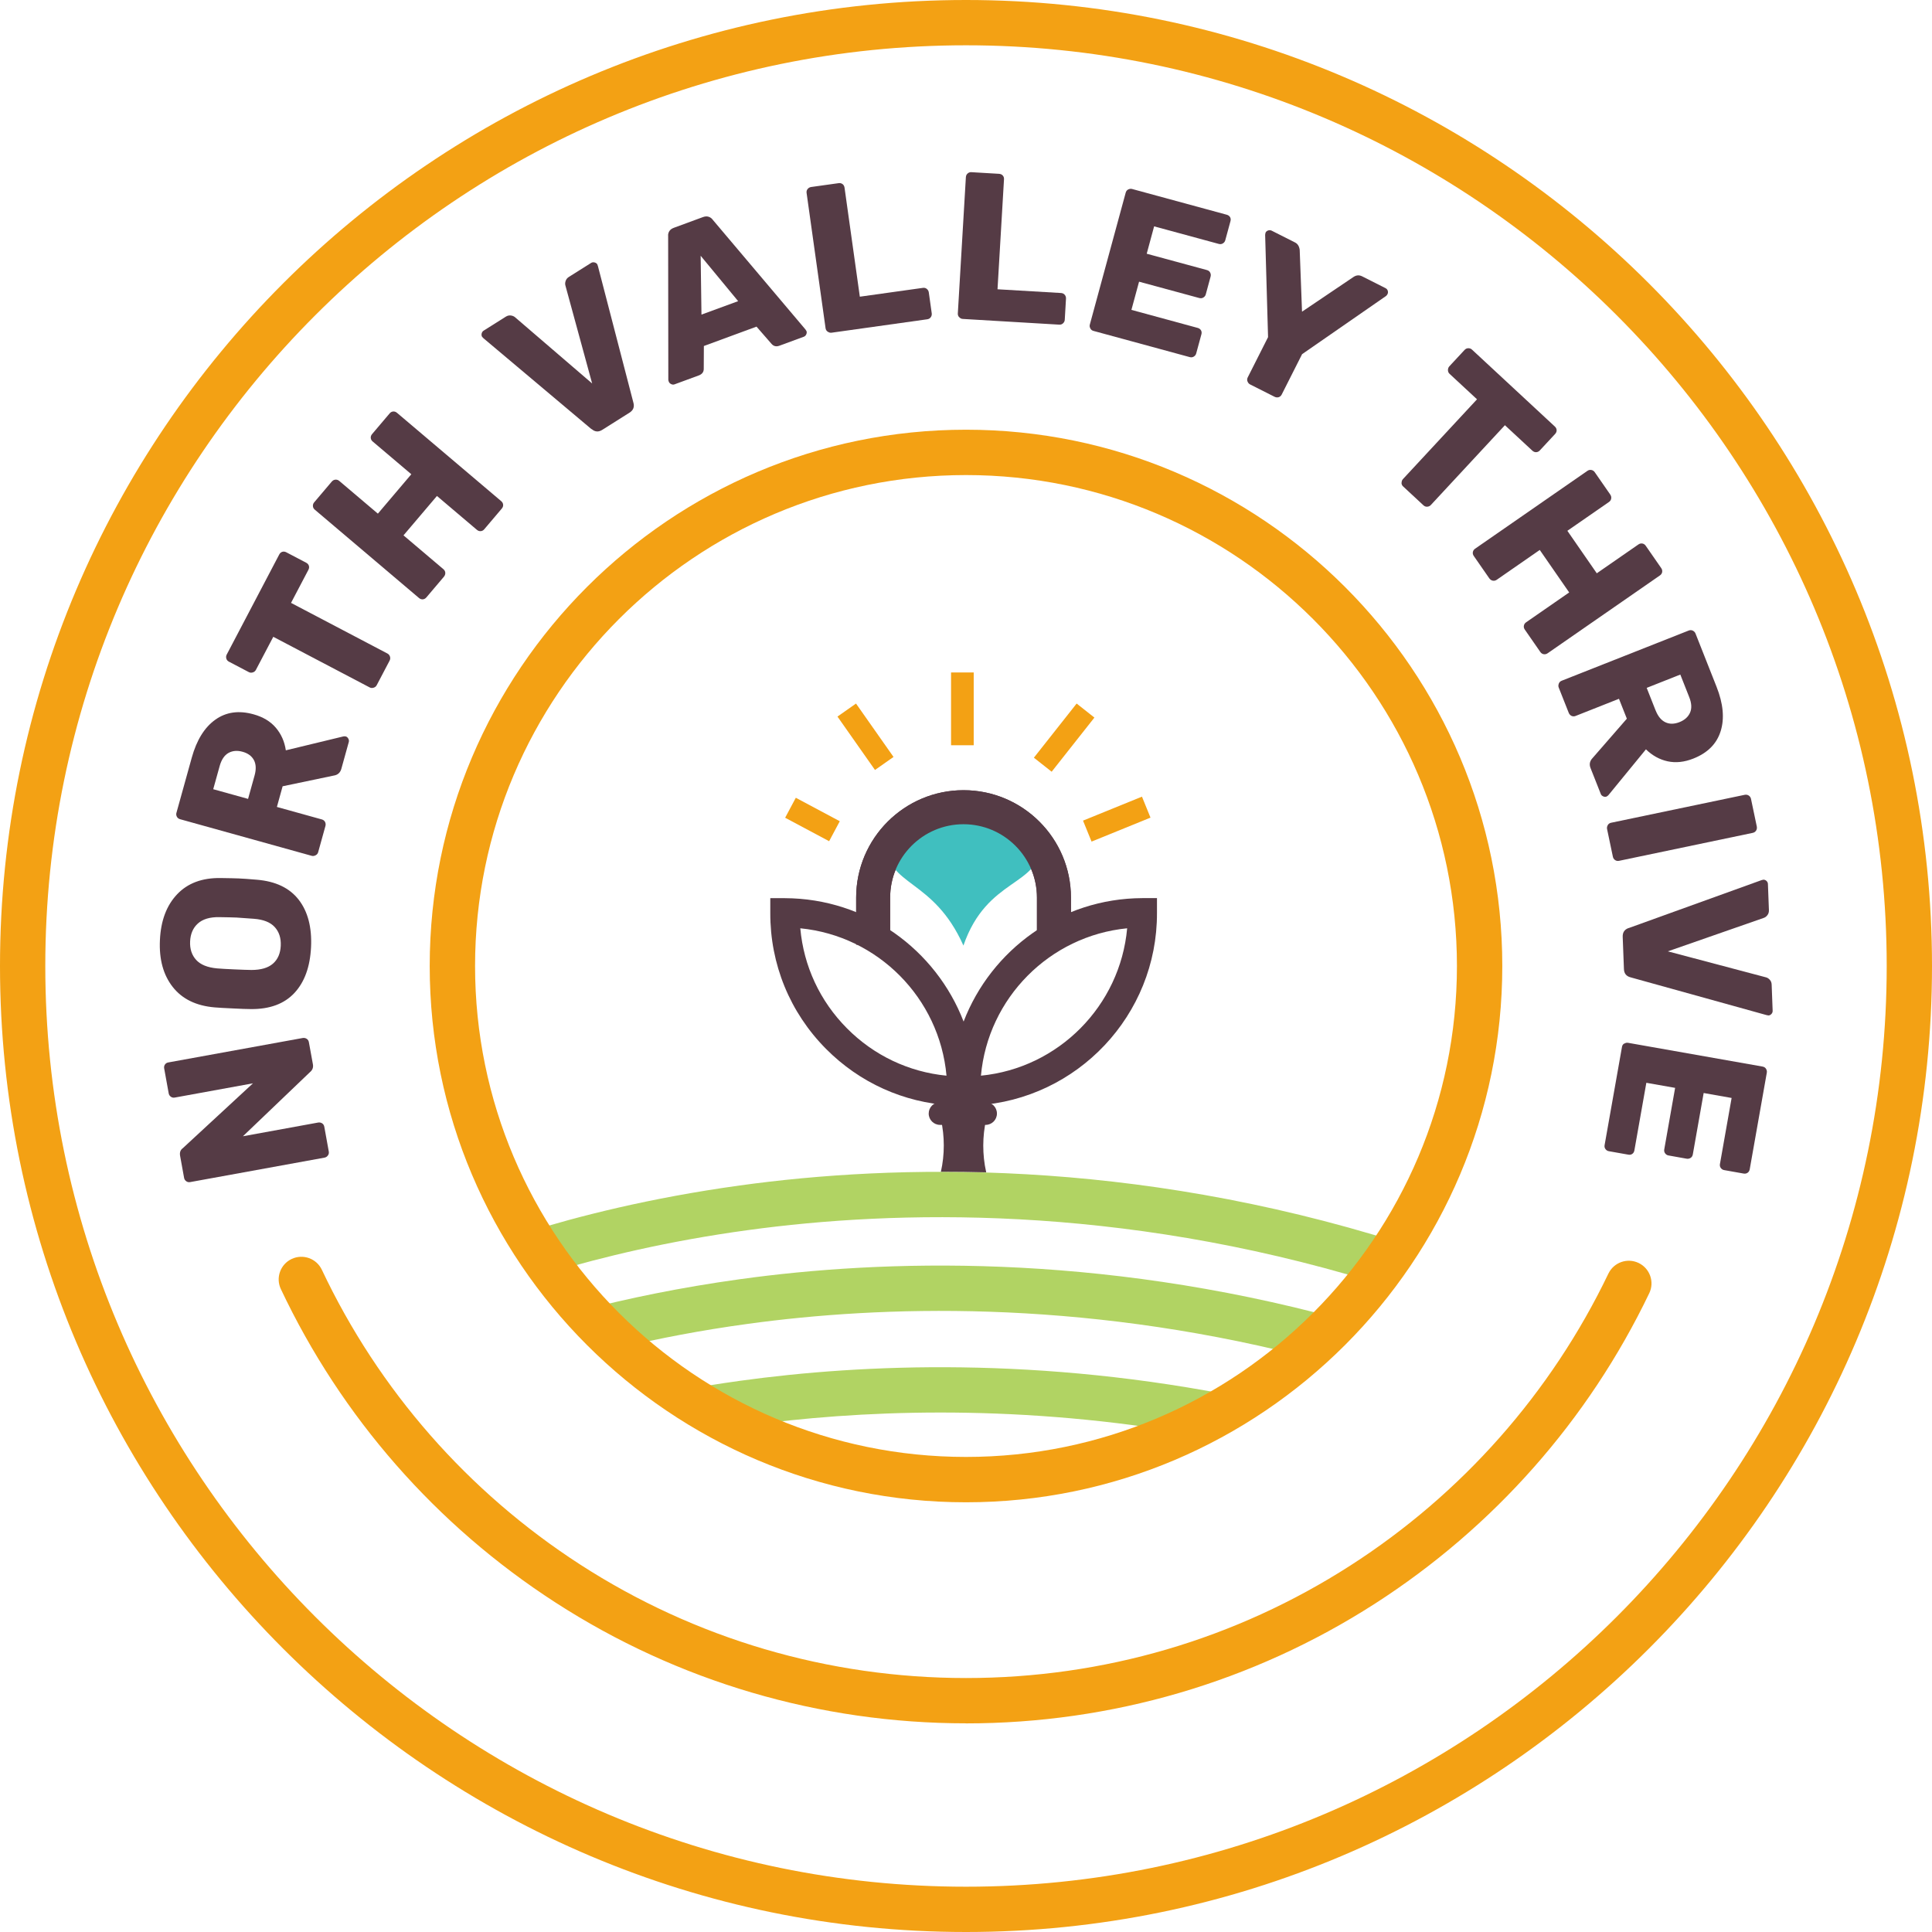 <svg width="261" height="261" viewBox="0 0 261 261" fill="none" xmlns="http://www.w3.org/2000/svg">
<g clip-path="url(#clip0_98_681)">
<path d="M185.263 173.112C186.579 171.416 187.825 169.666 188.984 167.852C152.689 156.434 120.809 157.262 99.945 160.148C87.723 161.836 77.921 164.359 71.148 166.472C72.26 168.302 73.458 170.084 74.736 171.795C81.218 169.863 90.167 167.663 101.033 166.181C120.841 163.468 150.93 162.687 185.263 173.119V173.112Z" fill="#B1D363"/>
<path d="M175.722 183.126C177.543 181.557 179.278 179.901 180.926 178.158C147.989 169.24 119.248 170.139 99.953 172.812C91.815 173.94 84.75 175.43 78.939 176.928C80.539 178.702 82.227 180.398 84.001 181.998C88.945 180.831 94.662 179.712 101.033 178.844C118.988 176.384 145.379 175.509 175.722 183.134V183.126Z" fill="#B1D363"/>
<path d="M99.953 186.54C96.988 186.95 94.173 187.407 91.5 187.896C94.141 189.694 96.917 191.319 99.803 192.746C100.213 192.691 100.615 192.627 101.025 192.572C115.715 190.562 136.067 189.607 159.604 193.503C162.545 192.139 165.368 190.585 168.073 188.843C140.538 183.236 116.693 184.23 99.945 186.54H99.953Z" fill="#B1D363"/>
<path d="M130.5 261C58.54 261 0 202.46 0 130.5C0 58.54 58.54 0 130.5 0C202.46 0 261 58.54 261 130.5C261 202.46 202.46 261 130.5 261ZM130.5 6.119C61.915 6.119 6.119 61.915 6.119 130.5C6.119 199.085 61.915 254.881 130.5 254.881C199.085 254.881 254.881 199.085 254.881 130.5C254.881 61.915 199.085 6.119 130.5 6.119Z" fill="#F3A114"/>
<path d="M130.5 202.949C90.554 202.949 58.051 170.446 58.051 130.5C58.051 90.554 90.554 58.051 130.5 58.051C170.446 58.051 202.949 90.554 202.949 130.5C202.949 170.446 170.446 202.949 130.5 202.949ZM130.5 64.178C93.928 64.178 64.178 93.928 64.178 130.5C64.178 167.072 93.928 196.822 130.5 196.822C167.072 196.822 196.822 167.072 196.822 130.5C196.822 93.928 167.072 64.178 130.5 64.178Z" fill="#F3A114"/>
<path d="M130.5 232.81C110.732 232.81 91.555 227.165 75.028 216.48C58.934 206.08 46.113 191.437 37.944 174.152C37.218 172.623 37.873 170.801 39.402 170.076C40.932 169.358 42.754 170.005 43.479 171.535C51.159 187.794 63.216 201.553 78.347 211.339C93.881 221.385 111.915 226.691 130.5 226.691C149.085 226.691 166.937 221.44 182.416 211.497C197.493 201.814 209.549 188.172 217.284 172.055C218.018 170.533 219.839 169.887 221.369 170.62C222.891 171.353 223.537 173.183 222.804 174.704C214.58 191.847 201.758 206.356 185.728 216.654C169.264 227.228 150.166 232.818 130.508 232.818L130.5 232.81Z" fill="#F3A114"/>
<path d="M120.249 127.622H115.66V121.259C115.66 113.263 122.165 106.75 130.169 106.75C138.172 106.75 144.678 113.255 144.678 121.259V126.833H140.088V121.259C140.088 115.794 135.641 111.347 130.169 111.347C124.696 111.347 120.257 115.794 120.257 121.259V127.622H120.249Z" fill="#553B45"/>
<path d="M140.562 114.036C140.562 108.295 135.736 109.052 129.995 109.052C124.255 109.052 119.776 108.303 119.776 114.036C119.776 119.768 126.069 118.578 130.153 127.74C133.347 118.444 140.562 119.776 140.562 114.036Z" fill="#40BFBF"/>
<path d="M144.67 126.833H140.08V121.259C140.08 115.794 135.633 111.347 130.161 111.347C124.689 111.347 120.249 115.794 120.249 121.259V126.833H115.66V121.259C115.66 113.263 122.165 106.75 130.169 106.75C138.172 106.75 144.678 113.255 144.678 121.259V126.833H144.67Z" fill="#553B45"/>
<path d="M107.509 107.771L106.068 110.47L112.008 113.642L113.449 110.943L107.509 107.771Z" fill="#F3A114"/>
<path d="M115.641 95.045L113.137 96.804L118.205 104.017L120.709 102.258L115.641 95.045Z" fill="#F3A114"/>
<path d="M154.271 107.622L146.309 110.86L147.462 113.694L155.424 110.456L154.271 107.622Z" fill="#F3A114"/>
<path d="M145.446 95.044L139.671 102.359L142.072 104.255L147.847 96.94L145.446 95.044Z" fill="#F3A114"/>
<path d="M131.541 90.845H128.481V100.678H131.541V90.845Z" fill="#F3A114"/>
<path d="M133.228 158.366L133.213 158.295C132.7 155.977 132.708 153.509 133.228 151.199H127.109C127.63 153.517 127.63 155.977 127.109 158.295C129.112 158.295 131.154 158.319 133.228 158.374V158.366Z" fill="#553B45"/>
<path d="M131.888 149.33C145.529 148.518 156.348 137.139 156.3 123.324V121.33H154.313C143.306 121.377 133.906 128.3 130.177 138.007C126.439 128.3 117.048 121.377 106.04 121.337H104.061V123.317C104.037 130.256 106.71 136.785 111.599 141.705C116.141 146.278 122.087 148.951 128.466 149.33M114.414 138.914C110.763 135.239 108.571 130.508 108.114 125.406C118.585 126.431 126.92 134.821 127.866 145.316C122.773 144.82 118.057 142.588 114.414 138.914ZM132.519 145.316C133.465 134.829 141.799 126.431 152.271 125.406C151.325 135.886 142.998 144.291 132.519 145.316Z" fill="#553B45"/>
<path d="M44.299 156.087C44.189 156.253 44.039 156.348 43.85 156.387L25.698 159.691C25.493 159.73 25.311 159.691 25.154 159.573C24.996 159.454 24.901 159.305 24.87 159.123L24.334 156.166C24.247 155.701 24.365 155.354 24.689 155.118L34.174 146.349L23.616 148.273C23.411 148.313 23.23 148.273 23.072 148.155C22.914 148.037 22.82 147.887 22.788 147.698L22.181 144.346C22.142 144.141 22.181 143.96 22.284 143.81C22.394 143.653 22.544 143.558 22.749 143.526L40.877 140.23C41.082 140.191 41.263 140.23 41.429 140.333C41.594 140.435 41.689 140.593 41.728 140.798L42.273 143.787C42.343 144.197 42.225 144.536 41.91 144.804L32.818 153.501L42.982 151.648C43.171 151.617 43.345 151.648 43.511 151.751C43.676 151.853 43.771 152.011 43.81 152.216L44.417 155.567C44.449 155.756 44.417 155.93 44.299 156.095V156.087Z" fill="#553B45"/>
<path d="M39.765 134.151C38.393 135.618 36.43 136.343 33.898 136.319C33.346 136.319 32.534 136.288 31.462 136.233C30.366 136.185 29.546 136.138 28.994 136.091C26.502 135.878 24.618 134.963 23.34 133.339C22.063 131.714 21.479 129.601 21.605 126.991C21.724 124.381 22.497 122.323 23.924 120.817C25.351 119.311 27.306 118.578 29.806 118.617C30.902 118.633 31.73 118.649 32.274 118.672C32.802 118.696 33.615 118.751 34.711 118.846C37.242 119.059 39.118 119.958 40.356 121.55C41.587 123.143 42.146 125.272 42.02 127.937C41.894 130.603 41.145 132.668 39.773 134.143L39.765 134.151ZM37.108 125.233C36.516 124.586 35.57 124.216 34.293 124.121C33.197 124.034 32.424 123.979 31.967 123.955C31.478 123.932 30.697 123.916 29.64 123.9C28.355 123.876 27.385 124.168 26.731 124.76C26.076 125.351 25.729 126.163 25.682 127.18C25.635 128.198 25.911 129.033 26.502 129.68C27.094 130.327 28.04 130.705 29.317 130.823C29.846 130.871 30.618 130.91 31.643 130.957C32.645 131.005 33.417 131.028 33.969 131.036C35.255 131.036 36.225 130.752 36.879 130.177C37.534 129.601 37.88 128.797 37.928 127.756C37.975 126.715 37.699 125.879 37.108 125.233Z" fill="#553B45"/>
<path d="M42.635 115.542C42.462 115.636 42.28 115.668 42.099 115.613L24.326 110.669C24.129 110.614 23.979 110.495 23.892 110.33C23.805 110.156 23.782 109.983 23.837 109.801L25.903 102.366C26.565 99.976 27.63 98.265 29.088 97.225C30.547 96.184 32.266 95.947 34.253 96.499C35.531 96.854 36.532 97.453 37.258 98.305C37.983 99.156 38.44 100.174 38.614 101.364L46.381 99.487C46.507 99.464 46.609 99.464 46.704 99.487C46.854 99.527 46.964 99.622 47.051 99.779C47.138 99.929 47.161 100.079 47.122 100.229L46.113 103.864C45.963 104.392 45.616 104.7 45.064 104.779L38.18 106.221L37.407 109.013L43.479 110.7C43.676 110.755 43.826 110.874 43.913 111.039C43.999 111.213 44.015 111.402 43.96 111.599L42.982 115.124C42.935 115.305 42.817 115.447 42.643 115.542H42.635ZM34.387 104.779C34.624 103.943 34.592 103.241 34.309 102.697C34.017 102.145 33.512 101.766 32.779 101.561C32.053 101.356 31.415 101.412 30.863 101.719C30.319 102.027 29.924 102.61 29.68 103.47L28.805 106.616L33.512 107.925L34.387 104.779Z" fill="#553B45"/>
<path d="M50.473 92.903C50.284 92.966 50.102 92.951 49.937 92.864L36.919 86.028L34.569 90.498C34.482 90.664 34.34 90.782 34.151 90.838C33.962 90.901 33.78 90.885 33.615 90.798L30.926 89.387C30.744 89.292 30.626 89.15 30.571 88.961C30.524 88.772 30.539 88.598 30.626 88.433L37.723 74.909C37.817 74.728 37.959 74.602 38.133 74.547C38.314 74.492 38.495 74.515 38.677 74.61L41.366 76.021C41.547 76.116 41.673 76.258 41.728 76.431C41.784 76.613 41.76 76.794 41.665 76.975L39.316 81.446L52.334 88.283C52.5 88.369 52.618 88.504 52.681 88.693C52.744 88.874 52.728 89.063 52.634 89.245L50.891 92.564C50.804 92.73 50.662 92.848 50.473 92.903Z" fill="#553B45"/>
<path d="M57.12 80.965C56.931 80.981 56.758 80.918 56.6 80.784L42.525 68.853C42.367 68.719 42.281 68.554 42.273 68.365C42.265 68.168 42.32 68.002 42.446 67.86L44.812 65.069C44.946 64.911 45.111 64.816 45.3 64.8C45.49 64.785 45.671 64.832 45.829 64.966L51.049 69.39L55.567 64.067L50.347 59.644C50.189 59.51 50.103 59.352 50.087 59.163C50.071 58.973 50.134 58.8 50.268 58.642L52.634 55.851C52.768 55.693 52.925 55.606 53.115 55.591C53.304 55.575 53.477 55.638 53.635 55.772L67.71 67.702C67.868 67.836 67.955 68.002 67.97 68.183C67.986 68.373 67.923 68.546 67.789 68.704L65.424 71.495C65.29 71.653 65.132 71.74 64.942 71.755C64.753 71.771 64.58 71.708 64.422 71.574L59.029 67.001L54.51 72.323L59.904 76.896C60.062 77.031 60.148 77.196 60.156 77.385C60.164 77.575 60.101 77.756 59.967 77.914L57.601 80.705C57.467 80.863 57.31 80.949 57.12 80.965Z" fill="#553B45"/>
<path d="M79.901 57.972L65.313 45.695L65.132 45.505C65.053 45.379 65.029 45.23 65.069 45.056C65.108 44.89 65.195 44.756 65.345 44.662L68.325 42.785C68.546 42.643 68.775 42.588 69.011 42.62C69.24 42.651 69.437 42.73 69.587 42.864L79.995 51.806L76.384 38.574C76.329 38.385 76.337 38.18 76.415 37.951C76.486 37.731 76.636 37.541 76.857 37.407L79.861 35.515C79.987 35.436 80.137 35.412 80.311 35.452C80.484 35.491 80.603 35.578 80.689 35.704L80.776 35.949L85.57 54.408C85.728 54.976 85.554 55.425 85.042 55.748L81.367 58.067C80.855 58.39 80.374 58.358 79.932 57.964L79.901 57.972Z" fill="#553B45"/>
<path d="M90.664 51.885C90.506 51.814 90.404 51.703 90.349 51.561C90.309 51.451 90.285 51.372 90.285 51.309L90.262 31.904C90.238 31.675 90.285 31.454 90.412 31.241C90.538 31.036 90.743 30.878 91.027 30.776L94.969 29.325C95.253 29.223 95.513 29.207 95.742 29.286C95.971 29.364 96.152 29.498 96.286 29.688L108.808 44.504L108.95 44.725C109.005 44.867 108.989 45.017 108.918 45.174C108.847 45.332 108.729 45.442 108.571 45.498L105.291 46.704C104.865 46.862 104.51 46.775 104.234 46.46L102.2 44.126L95.088 46.743L95.072 49.834C95.072 50.26 94.843 50.552 94.402 50.718L91.121 51.924C90.979 51.979 90.83 51.963 90.672 51.892L90.664 51.885ZM99.716 40.68L94.654 34.553L94.764 42.501L99.724 40.68H99.716Z" fill="#553B45"/>
<path d="M111.804 44.804C111.646 44.685 111.552 44.528 111.528 44.339L108.966 26.069C108.934 25.863 108.981 25.682 109.107 25.532C109.226 25.383 109.383 25.296 109.573 25.264L113.287 24.744C113.492 24.712 113.673 24.759 113.823 24.87C113.973 24.98 114.059 25.146 114.091 25.351L116.157 40.081L124.673 38.89C124.878 38.858 125.059 38.906 125.209 39.032C125.359 39.158 125.453 39.316 125.477 39.521L125.871 42.328C125.895 42.517 125.856 42.691 125.745 42.848C125.635 43.006 125.477 43.1 125.272 43.132L112.34 44.946C112.151 44.969 111.978 44.922 111.82 44.804H111.804Z" fill="#553B45"/>
<path d="M129.577 42.856C129.443 42.706 129.38 42.533 129.396 42.343L130.484 23.924C130.5 23.719 130.579 23.553 130.729 23.427C130.878 23.301 131.044 23.246 131.233 23.261L134.971 23.482C135.176 23.498 135.341 23.569 135.468 23.711C135.594 23.853 135.649 24.026 135.633 24.231L134.758 39.079L143.345 39.584C143.55 39.599 143.716 39.678 143.842 39.828C143.968 39.978 144.023 40.159 144.007 40.364L143.842 43.195C143.834 43.384 143.755 43.542 143.613 43.676C143.471 43.81 143.298 43.873 143.093 43.858L130.058 43.085C129.869 43.077 129.711 42.99 129.577 42.84V42.856Z" fill="#553B45"/>
<path d="M147.303 44.37C147.201 44.197 147.177 44.015 147.232 43.834L152.074 26.029C152.129 25.832 152.239 25.682 152.413 25.595C152.586 25.509 152.76 25.485 152.941 25.532L165.731 29.01C165.928 29.065 166.078 29.175 166.173 29.333C166.267 29.491 166.283 29.68 166.228 29.877L165.526 32.456C165.479 32.637 165.368 32.779 165.203 32.881C165.037 32.984 164.856 33.007 164.651 32.952L155.914 30.579L154.913 34.277L163.05 36.485C163.247 36.54 163.397 36.65 163.484 36.824C163.578 36.997 163.594 37.179 163.539 37.384L162.892 39.765C162.845 39.946 162.735 40.088 162.569 40.191C162.403 40.293 162.222 40.317 162.017 40.262L153.88 38.054L152.847 41.862L161.804 44.299C162.001 44.354 162.151 44.465 162.246 44.622C162.34 44.788 162.356 44.969 162.301 45.166L161.599 47.745C161.552 47.926 161.441 48.068 161.276 48.171C161.11 48.273 160.929 48.297 160.724 48.242L147.713 44.701C147.532 44.654 147.39 44.544 147.288 44.362L147.303 44.37Z" fill="#553B45"/>
<path d="M168.522 51.53C168.459 51.34 168.475 51.159 168.554 50.994L171.306 45.545L170.912 31.73C170.935 31.557 170.959 31.446 170.975 31.415C171.046 31.281 171.156 31.186 171.322 31.131C171.487 31.076 171.645 31.091 171.795 31.162L174.965 32.763C175.304 32.937 175.509 33.26 175.58 33.741L175.895 42.107L182.85 37.415C183.228 37.163 183.615 37.131 184.009 37.328L187.179 38.929C187.329 39.008 187.431 39.126 187.478 39.284C187.526 39.45 187.51 39.592 187.447 39.726C187.407 39.812 187.344 39.891 187.258 39.978L175.903 47.847L173.151 53.296C173.056 53.485 172.914 53.604 172.733 53.659C172.544 53.714 172.363 53.69 172.173 53.596L168.877 51.932C168.712 51.845 168.593 51.711 168.53 51.514L168.522 51.53Z" fill="#553B45"/>
<path d="M189.347 65.226C189.347 65.029 189.402 64.856 189.529 64.722L199.535 53.943L195.829 50.505C195.687 50.379 195.616 50.213 195.608 50.008C195.608 49.811 195.663 49.637 195.789 49.495L197.855 47.272C197.997 47.122 198.163 47.043 198.36 47.043C198.557 47.043 198.723 47.106 198.857 47.232L210.054 57.625C210.204 57.767 210.282 57.932 210.29 58.114C210.298 58.295 210.227 58.469 210.085 58.626L208.019 60.85C207.877 61 207.712 61.079 207.523 61.087C207.333 61.094 207.168 61.023 207.01 60.882L203.304 57.444L193.298 68.223C193.172 68.365 193.006 68.436 192.817 68.451C192.62 68.467 192.446 68.404 192.296 68.262L189.552 65.715C189.41 65.589 189.339 65.424 189.331 65.219L189.347 65.226Z" fill="#553B45"/>
<path d="M198.975 74.578C199.007 74.397 199.109 74.239 199.283 74.121L214.446 63.61C214.619 63.492 214.801 63.452 214.99 63.492C215.179 63.531 215.329 63.633 215.439 63.791L217.529 66.803C217.647 66.977 217.695 67.158 217.663 67.347C217.631 67.537 217.537 67.694 217.363 67.813L211.741 71.708L215.715 77.448L221.337 73.553C221.511 73.435 221.684 73.395 221.874 73.427C222.055 73.459 222.213 73.561 222.331 73.734L224.421 76.747C224.539 76.92 224.578 77.094 224.547 77.283C224.515 77.464 224.413 77.622 224.239 77.74L209.076 88.251C208.903 88.369 208.729 88.409 208.54 88.377C208.358 88.346 208.201 88.243 208.082 88.07L205.993 85.058C205.875 84.884 205.827 84.711 205.867 84.521C205.898 84.34 206.001 84.182 206.174 84.064L211.986 80.035L208.011 74.294L202.2 78.324C202.027 78.442 201.845 78.481 201.656 78.442C201.467 78.403 201.309 78.292 201.191 78.126L199.101 75.114C198.983 74.941 198.936 74.767 198.975 74.578Z" fill="#553B45"/>
<path d="M210.582 92.344C210.661 92.162 210.787 92.036 210.968 91.965L228.127 85.184C228.324 85.105 228.505 85.113 228.679 85.192C228.852 85.278 228.978 85.404 229.049 85.578L231.888 92.761C232.803 95.064 232.984 97.075 232.448 98.778C231.912 100.489 230.681 101.719 228.765 102.476C227.535 102.965 226.368 103.083 225.28 102.847C224.192 102.61 223.214 102.066 222.355 101.23L217.292 107.412C217.206 107.507 217.119 107.57 217.032 107.609C216.89 107.664 216.74 107.657 216.583 107.586C216.425 107.515 216.315 107.412 216.259 107.27L214.872 103.761C214.667 103.249 214.769 102.799 215.155 102.397L219.776 97.09L218.712 94.402L212.853 96.72C212.656 96.799 212.474 96.791 212.301 96.712C212.128 96.625 212.001 96.491 211.923 96.294L210.574 92.888C210.503 92.714 210.511 92.533 210.59 92.351L210.582 92.344ZM223.656 95.955C223.979 96.767 224.413 97.303 224.98 97.571C225.54 97.84 226.179 97.832 226.881 97.556C227.583 97.28 228.064 96.846 228.316 96.27C228.568 95.695 228.529 94.993 228.198 94.165L226.999 91.129L222.457 92.927L223.656 95.963V95.955Z" fill="#553B45"/>
<path d="M217.198 111.457C217.308 111.292 217.458 111.189 217.639 111.15L235.704 107.373C235.909 107.333 236.091 107.373 236.248 107.475C236.406 107.586 236.509 107.735 236.548 107.925L237.329 111.646C237.368 111.851 237.344 112.033 237.242 112.198C237.139 112.364 236.99 112.467 236.785 112.514L218.727 116.291C218.522 116.33 218.341 116.299 218.183 116.188C218.026 116.078 217.923 115.92 217.884 115.715L217.103 111.993C217.064 111.804 217.103 111.631 217.206 111.465L217.198 111.457Z" fill="#553B45"/>
<path d="M220.028 125.375L237.967 118.901L238.22 118.838C238.369 118.838 238.511 118.885 238.638 119.003C238.764 119.122 238.835 119.264 238.835 119.437L238.969 122.954C238.977 123.222 238.913 123.443 238.764 123.632C238.622 123.821 238.456 123.94 238.267 124.003L225.312 128.521L238.567 132.03C238.756 132.077 238.929 132.187 239.087 132.361C239.245 132.534 239.331 132.755 239.339 133.015L239.473 136.564C239.473 136.714 239.426 136.855 239.308 136.982C239.189 137.108 239.055 137.179 238.906 137.179L238.645 137.131L220.273 132.03C219.697 131.88 219.398 131.501 219.382 130.902L219.216 126.565C219.193 125.958 219.461 125.564 220.021 125.367L220.028 125.375Z" fill="#553B45"/>
<path d="M219.414 141.003C219.579 140.885 219.753 140.845 219.942 140.877L238.109 144.086C238.314 144.126 238.472 144.22 238.575 144.386C238.677 144.551 238.716 144.725 238.685 144.906L236.375 157.964C236.335 158.169 236.241 158.327 236.091 158.429C235.933 158.54 235.76 158.571 235.555 158.54L232.929 158.074C232.74 158.043 232.59 157.948 232.471 157.791C232.353 157.633 232.314 157.452 232.353 157.247L233.93 148.328L230.153 147.658L228.687 155.961C228.647 156.166 228.552 156.324 228.387 156.426C228.221 156.529 228.04 156.568 227.835 156.529L225.406 156.095C225.217 156.064 225.067 155.969 224.949 155.811C224.831 155.654 224.791 155.472 224.831 155.267L226.297 146.964L222.41 146.278L220.793 155.417C220.754 155.622 220.659 155.78 220.51 155.882C220.36 155.993 220.178 156.024 219.973 155.985L217.348 155.52C217.158 155.488 217.009 155.394 216.89 155.236C216.772 155.078 216.733 154.897 216.772 154.692L219.122 141.413C219.153 141.224 219.256 141.074 219.421 140.964L219.414 141.003Z" fill="#553B45"/>
<path d="M133.149 148.896H126.991C126.146 148.896 125.461 149.581 125.461 150.426V150.434C125.461 151.279 126.146 151.964 126.991 151.964H133.149C133.994 151.964 134.679 151.279 134.679 150.434V150.426C134.679 149.581 133.994 148.896 133.149 148.896Z" fill="#553B45"/>
</g>
<defs>
<clipPath id="clip0_98_681">
<rect width="261" height="261" fill="white"/>
</clipPath>
</defs>
</svg>
